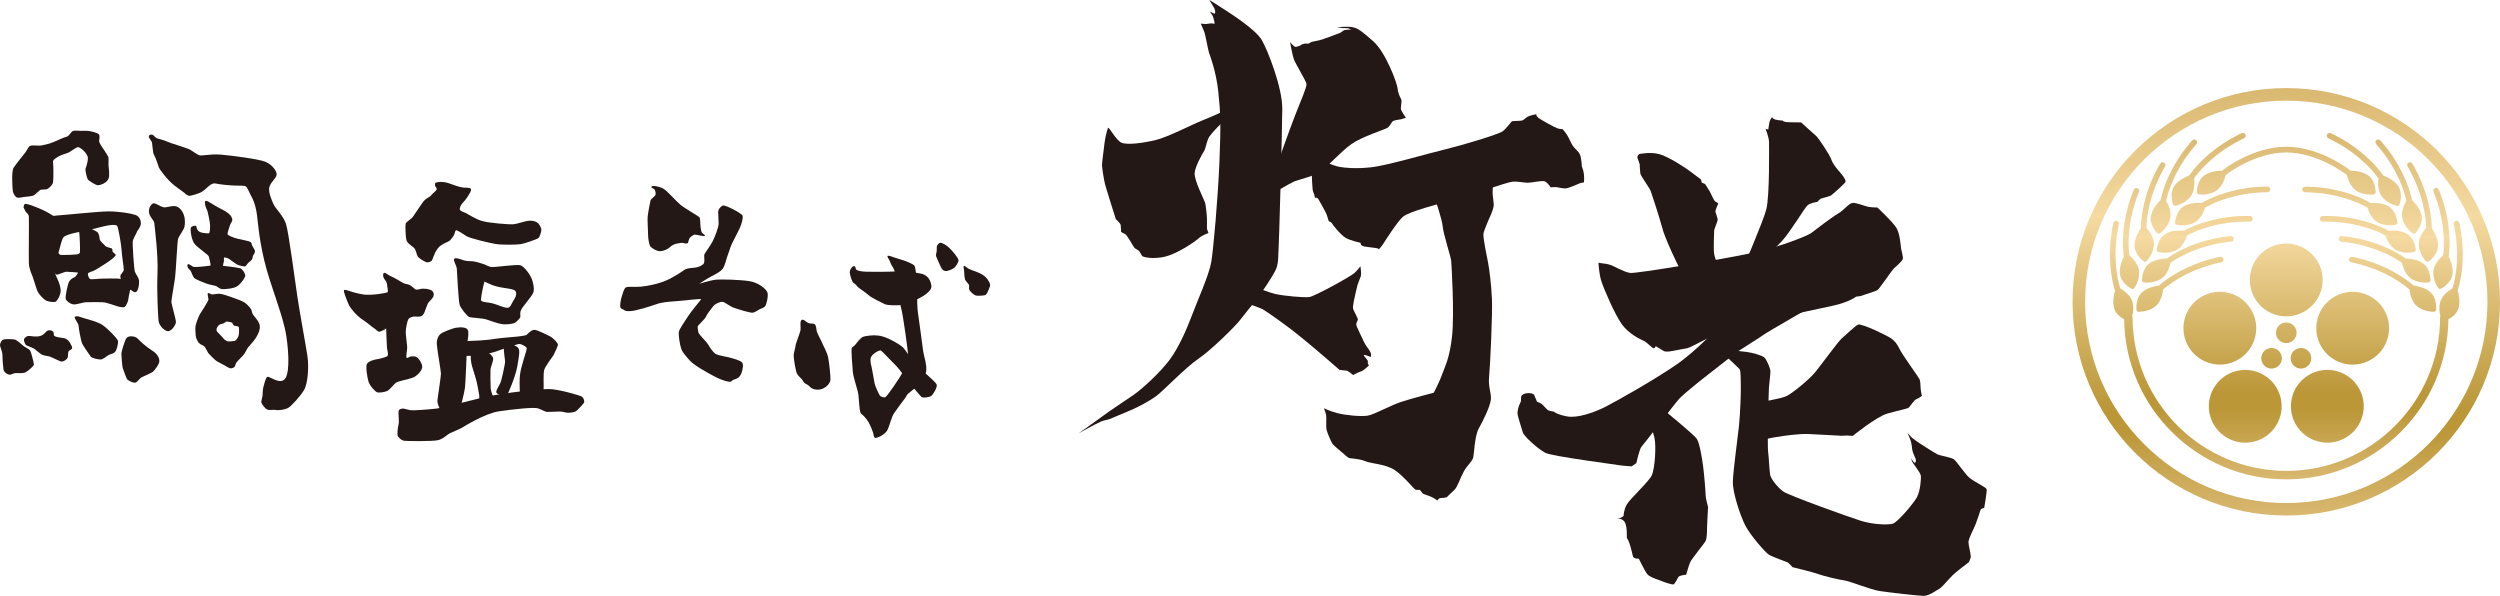 <?xml version="1.0" encoding="UTF-8"?>
<svg id="_レイヤー_2" data-name="レイヤー 2" xmlns="http://www.w3.org/2000/svg" xmlns:xlink="http://www.w3.org/1999/xlink" viewBox="0 0 687.94 163.96">
  <defs>
    <style>
      .cls-1 {
        fill: #231815;
      }

      .cls-1, .cls-2, .cls-3 {
        stroke-width: 0px;
      }

      .cls-2 {
        fill: url(#_名称未設定グラデーション_2-2);
      }

      .cls-3 {
        fill: url(#_名称未設定グラデーション_2);
      }
    </style>
    <linearGradient id="_名称未設定グラデーション_2" data-name="名称未設定グラデーション 2" x1="629.13" y1="36.57" x2="629.13" y2="131.92" gradientUnits="userSpaceOnUse">
      <stop offset="0" stop-color="#d9b870"/>
      <stop offset=".3" stop-color="#f5daa1"/>
      <stop offset=".75" stop-color="#bb9738"/>
      <stop offset=".8" stop-color="#bb9738"/>
      <stop offset="1" stop-color="#d9b870"/>
    </linearGradient>
    <linearGradient id="_名称未設定グラデーション_2-2" data-name="名称未設定グラデーション 2" x1="629.13" y1="24.24" x2="629.13" y2="141.87" xlink:href="#_名称未設定グラデーション_2"/>
  </defs>
  <g id="_店舗情報" data-name="店舗情報">
    <g>
      <g>
        <path class="cls-1" d="M304.89,35.14c.51,0,2.16,3.39,3.7,4.11,1.54.72,6.06.1,9.45-.72,3.39-.82,10.07-4.31,12.95-5.45,2.88-1.13,5.86-2.57,5.86-2.57v2.67s-3.9,3.7-4.41,5.04c-.51,1.34-.72,2.77-1.13,3.39-.41.62-2.36,4.01-2.57,5.96-.2,1.95,2.67,7.5,2.88,8.22.2.72.51,3.7.51,4.42v2.77l.41,1.13s-1.95.72-2.67,1.44c-.72.72-6.21,4.63-10.07,5.24-3.87.61-5.5-.32-5.5-.32,0,0-.56-1.02-.77-1.32-.2-.31-1.03-.62-1.34-.93-.31-.31-2.05-3.6-2.57-3.8-.51-.21-1.13-.62-1.13-.62,0,0,0-1.23-.1-1.85-.1-.62-1.34-1.64-1.34-1.64,0,0-2.67-8.43-2.98-9.66-.31-1.24-.82-4.42-.82-5.24s.51-4.42.72-6.27c.21-1.85.93-4.01.93-4.01Z"/>
        <path class="cls-1" d="M332.78,0s1.03,1.74,1.24,2.05c.21.31.33.75.38,1.13s-.18.63-.18.63l-1.34-.65s.42.62.71,1.01c.28.39.67,2.12.64,2.3s-.65-.09-1.08-.04c-.43.05-1.18.23-1.68.16-.5-.07-1.06-.09-1.06-.09,0,0,.83,1.83,1.04,2.44.21.62,1.03,4.94,1.23,5.55.21.62,1.95,4.94,2.57,10.79.62,5.85.72,9.25.31,19.22-.41,9.97-1.65,24.05-2.26,27.65-.62,3.6-3.8,10.58-5.34,14.7-1.54,4.11-3.7,8.94-6.16,12.23-2.47,3.29-7.4,7.91-9.97,9.66-2.57,1.75-6.48,4.32-8.53,5.86-2.05,1.54-6.47,4.62-6.47,4.62,0,0,4.83-2.67,6.06-3.19,1.23-.51,1.64-.41,2.47-.72.82-.31,4.11-1.75,5.86-2.47,1.75-.72,5.04-2.47,6.89-3.8,1.85-1.34,8.22-8.02,11.61-10.28,3.39-2.26,10.28-9.04,11.51-10.69,1.23-1.64,3.39-4.21,4.52-5.65,1.13-1.44,4.73-6.68,5.45-8.53.72-1.85.51-4.42.62-5.04.1-.62,1.03-33.29,1.03-39.05s-4.01-16.03-5.65-18.8c-1.64-2.77-7.81-6.78-9.87-8.12-2.05-1.34-4.52-2.88-4.52-2.88Z"/>
        <path class="cls-1" d="M355,11.58s.59,3.54,1.08,4.82c.49,1.28,3.34,5.91,3.44,6.69.1.79-1.48,4.53-2.95,8.17-1.47,3.64-6.39,17.61-6.39,17.61l.49,4.13s3.87-2.31,5.21-2.95c1.34-.64,5.46-1.48,7.28-2.66,1.82-1.17,5.8-5.71,8.76-7.77,2.95-2.06,9.05-3.94,9.84-4.43.79-.49,1.08-1.57,1.57-1.87.49-.3,1.54-.35,2.16-.49.63-.14,1.37-.44,1.37-.44,0,0-1.38-1.92-1.38-2.52s.2-1.77.2-2.06-.3-.89-.3-.89c0,0-.69-1.18-.79-2.56-.1-1.38-3.24-9.94-6.69-12.99-3.44-3.05-4.27-3.55-5.61-3.87-1.34-.31-4.38,0-4.38,0,0,0,1.3.24,1.89.24s1.22,0,1.42.12c.19.12.67.24.67.24,0,0-1.5.08-1.89.16-.39.08-.71.59-1.34.83-.63.24-4.65,1.77-5.52,1.97-.87.2-1.97.39-2.21.47-.24.08-.83.47-.83.47h-1.14c-.12,0-.91.28-.98.4-.08.12-1.11.51-1.5.51s-1.49-1.34-1.49-1.34Z"/>
        <path class="cls-1" d="M360.97,47.65s.1,4.67.39,5.16c.29.49.49,1.65.49,1.65,0,0,.58-.29.97.39.39.68,2.04,3.6,2.24,4.18.2.58.59,1.85.59,1.85,0,0,.68.19.87.59.19.39,2.43,3.21,3.79,3.99,1.36.78,4.09,1.36,4.09,1.36,0,0-.1.58.58.88.68.29,3.89.48,4.18.68l.29.2s.68-.68,1.17-1.46c.49-.78,3.89-6.13,5.45-7.49,1.56-1.36,9.63-3.5,14.3-4.76,4.67-1.27,14.26-4.75,15.85-4.87,1.59-.12,3.12.29,4.18.29s3.89-.68,4.67-.39c.78.29,1.65,1.66,1.65,1.66,0,0,1.07-.12,1.65-.05.58.07,1.66.37,2.43.34.77-.03,3.41-1.17,3.8-1.36.39-.19,1.27-.29,1.27-.29,0,0,.1-.97,0-2.14-.1-1.17-.58-2.24-.58-2.24,0,0-.1-2.24-.49-3.21-.39-.97-1.47-1.68-2.02-2.52-.55-.84-1.07-2.23-1.62-3.05-.55-.82-1.23-1.54-1.23-1.54,0,0-.45.11-1.36-.19-.91-.31-4.48-2.33-5.16-2.82-.68-.49-.68-1.07-.68-1.07,0,0-1.79.37-2.34.68-.55.31-1.11.96-1.56,1.07-.44.11-2.43.1-2.72.19-.29.1-1.46,1.85-2.53,2.72-1.07.87-11.58,3.99-16.05,5.06-4.47,1.07-15.76,4.38-20.04,4.87-4.28.49-7.39.19-8.95-.1-1.56-.29-5.45-1.94-5.45-1.94l-2.14,3.7Z"/>
        <path class="cls-1" d="M342.3,81.64l2.32-2.94s4.25,1.72,6.48,2.23c2.23.5,7.79,1.01,9.21.81,1.42-.2,11.23-5.56,12.34-6.57,1.11-1.01,1.72-1.92,1.72-1.92,0,0,.3,2.12.1,2.73-.2.6-.77,1.93-.91,2.43-.14.5-.36,1.51-.51,2.12-.15.62-.91,3.85-.71,4.45.2.61,1.29,2.5,1.31,2.91.02.44-.7.93-.3,1.94.4,1.01,1.42,3.04,1.42,3.04,0,0,.71,1.72,1.42,2.63.71.91,1.11,1.72,1.11,2.02s-.1.71-.1.71c0,0-1.92-.81-1.92-.51s1.11,1.31,1.11,1.62v.71l.3.51s-1.42,1.42-2.12,1.62c-.71.2-2.23,1.01-2.23,1.01,0,0-1.42-1.21-1.82-1.21s-1.92-.2-1.92-.2c0,0-5.16-4.55-10.22-8.7-5.06-4.15-10.22-7.59-10.92-7.99-.71-.4-4.66-1.72-4.66-1.72l-.5-1.72Z"/>
        <path class="cls-1" d="M394.82,54.46s2.08,6.12,2.18,7.87c.1,1.75,2.24,8.37,2.33,9.43.1,1.07.9,14.42.25,20.66-.65,6.24-2.1,8.72-2.69,10.47-.58,1.75-2.33,5.16-2.33,5.16,0,0-5.97,1.56-8.99,2.54-3.01.98-7.39,3.5-9.24,3.79-1.85.29-6.03-.1-8.27-.68-2.24-.58-3.76-1.37-3.76-1.37,0,0,.56,1.29.64,2.05.1.85-.1,3.11.1,3.89.19.78,1.27,3.41,1.65,3.89.39.49,2.33,2.14,2.72,2.43.39.29,1.46,1.36,1.85,1.46.39.1,2.92.19,4.47.87,1.56.68,5.64.78,8.07,2.43,2.43,1.65,5.25,5.15,5.64,5.35.39.19,1.26.1,1.26.1l.87,1.07s2.33.78,2.92,1.17c.58.39,1.07.68,1.07.68,0,0,.29-.68.97-.68s1.56-.2,1.56-.2c0,0,1.36-1.36,2.14-2.04.78-.68,1.75-3.6,2.62-5.15.88-1.56,2.24-2.63,2.53-3.7.29-1.07.39-6.03,1.56-8.08,1.17-2.04,3.11-6.03,3.31-7.88.2-1.85-.78-3.4-.48-6.32.29-2.92.97-17.32.78-21.4-.19-4.09-.68-7.98-1.07-10.02-.39-2.04-1.36-6.52-1.27-7.88.06-.89,1.96-5.11,2.23-5.72.27-.61.56-1.62.6-2.16.04-.54-.23-2.04-.29-3.01-.06-.97.1-2.63.1-2.63l-1.95-1.66-14.11,5.25Z"/>
      </g>
      <g>
        <path class="cls-1" d="M457.67,112.67s8.46,6.91,9.24,8.07c.78,1.17,1.46,5.35,1.75,7.59.29,2.24.68,6.91.68,7.88s.68,3.31.68,3.31c0,0-.29,5.06-.29,5.84s0,2.72-.39,3.5-3.89,4.96-4.28,5.93c-.39.97-1.07,3.36-1.07,3.36,0,0-1.85.14-2.14.63-.29.48-.97,1.94-1.36,2.04-.39.1-2.73-.68-3.11-.87-.39-.19-3.41-1.07-4.09-1.95-.68-.87-2.34-4.28-2.34-4.28,0,0-1.46.2-1.65-.78-.19-.97-.87-3.6-1.26-4.28l-.39-.68s.19-3.41-.68-4.48c-.87-1.07-1.94-.68-1.94-.68,0,0,.77-.29,1.07-.39.29-.1.68-.49.68-.49,0,0,0-1.56.87-3.11.87-1.56,6.13-6.33,6.91-8.08.78-1.75,1.27-7.98.68-10.41-.58-2.43-1.75-5.25-1.75-5.25l4.17-2.43Z"/>
        <path class="cls-1" d="M439.86,72.29s1.56.29,1.94.29,1.17.29,1.56.39c.39.1,3.6,1.94,5.25,2.14,1.65.2,25.1-3.7,33.27-5.45,8.17-1.75,15.65-4.84,16.57-5.57.93-.73,5.8-4.45,7.36-5.33,1.56-.87,2.92-2.82,3.99-2.92,1.07-.09,3.31.88,4.28,1.07.97.19,2.53.19,2.53.19,0,0,4.28,3.99,5.26,5.64.97,1.66,1.17,4.96,1.26,5.64.1.68.58,2.14.49,2.82-.1.68-2.04,2.24-2.53,2.73s-3.89,5.45-4.38,5.84c-.49.39-3.89,1.36-4.28,1.56-.39.2-1.65.29-1.65.29,0,0-1.95,1.56-6.52,2.53-4.57.97-20.82,4.38-26.85,6.03-6.03,1.66-11.77,5.35-13.13,5.65-1.36.29-3.5.58-4.28.78-.78.19-1.85.19-2.14,0-.29-.19-2.24-1.36-2.24-1.36,0,0-.19.58-.58.58s-1.85-1.65-2.72-2.04c-.87-.39-4.08-1.85-6.03-4.57-1.95-2.72-4.96-9.73-5.64-11.87-.68-2.14-.78-5.06-.78-5.06Z"/>
        <path class="cls-1" d="M451.01,42.4s3.1-.68,5.65.03c2.55.7,7.32,3.87,8.42,4.71,1.09.84,2.99,2.25,2.99,2.25l.22.87.89.36s1.02,1.53,1.32,2.1c.31.57,1.15,2.49,1.45,2.68.3.19.89.56.89.56,0,0-.82,1.88-.81,2.16,0,.29.64,1.93.65,2.32.01.39-.99,2.56-.98,3.05.01.49-.25,4.78,0,6.42.25,1.65,2.12,5.58,2.12,5.58l-9.66,2.33s-5.48-10.54-6.68-14.88c-1.2-4.35-2.91-9.35-3.23-10.32-.32-.96-2.75-4.1-2.87-4.88-.12-.78-.17-2.53-.17-2.53,0,0-.53-1.44-.64-1.83-.11-.39.46-.99.46-.99Z"/>
        <path class="cls-1" d="M487.63,32.23s.11.52,1.15.73c1.03.21,1.76.21,1.76.21,0,0,.11.31.93.41.83.1,4.15.1,4.15.1,0,0,3.53,3.22,4.15,3.74.62.52,3.73,5.19,4.15,6.43.42,1.25,1.45,2.49,2.28,3.42.83.94,1.76,2.18,1.66,2.7-.1.52-3.74,3.64-4.05,3.84-.31.21-2.38.73-2.7.83-.31.11-1.04.93-1.04.93,0,0-1.86.21-2.69.94-.83.73-4.67,7.26-7.06,9.86-2.39,2.6-9.03,8.82-9.03,8.82l-1.66-1.35s5.7-13.25,6.43-16.29c.94-3.84.73-17.23.73-18.47s-.94-3.63-.94-3.63l.73.21s.21-1.35.31-1.97c.1-.62.72-1.45.72-1.45Z"/>
        <path class="cls-1" d="M473.23,89.51s-6.03,6.81-12.16,10.99c-6.13,4.18-15.95,9.73-19.17,11.38-3.21,1.65-7.78,3.21-10.6,2.72-2.82-.49-3.8-1.36-3.8-1.36,0,0-.87-.1-1.36-.29-.49-.19-1.46-1.46-1.85-1.75-.39-.29-1.36-.68-1.36-.68,0,0-.49-1.26-.78-1.85-.29-.58-2.24-.68-3.11-.1-.87.58-.2,1.36-.68,2.24-.49.87-.78,2.14-.78,2.92s1.17,4.18,1.46,5.25c.29,1.07,4.28,4.67,6.23,5.64s19.36,3.21,20.43,3.41c1.07.19,3.31.29,3.31.29l1.27-.87s.87-3.99,1.46-4.57c.59-.58,9.44-12.26,10.51-13.33,1.07-1.07,3.9-3.41,5.35-4.57,1.46-1.17,9.92-7.78,10.9-8.46.97-.68,6.03-3.79,6.91-4.47.88-.68,14.03-8.2,14.03-8.2l-23.86,2.85-2.34,2.82Z"/>
        <path class="cls-1" d="M476.53,96.41s2.75.25,4.16.44c1.41.18,4.16.93,4.81,1.51.66.58,1.68,3.06,1.68,3.87s-.34,3.45-.41,4.38c-.07.92-.46,16.05-.24,17.58.22,1.53.36,5.4.58,6.49.22,1.09,2.04,3.5,3.65,4.6,1.61,1.1,17.8,6.93,21.3,8.03,3.5,1.09,7.46,1.16,8.78.8,1.31-.36,5.82-5.68,6.69-7.36.87-1.68,1.17-5.04,1.02-5.91-.14-.88-2.26-3.43-2.41-3.87-.15-.44-.29-.95-.29-.95,0,0,.44.87.87,1.24.44.36.58-.51.44-.95-.15-.44-.87-1.83-.95-2.55-.07-.73-.22-1.46-.29-1.97-.07-.51-1.02-2.66-1.02-2.66,0,0,.5.53.87.97.37.44,1.1.89,1.54,1.25.44.36,5.25,3.43,5.91,3.72.66.29,3.72.8,4.45,1.32.73.51,2.99,4.01,4.31,5.11,1.31,1.09,4.45,2.55,4.67,3.06.22.51-.66,5.25-.66,5.25,0,0-.87,0-1.02.58-.15.58-1.02,3.06-1.39,4.01-.36.95-1.9,3.8-1.9,4.74s.51,2.77.51,3.06.15,1.02.15,1.02c0,0-.29,1.02-.51,1.39-.22.36-3.5,2.48-5.25,4.45-1.75,1.97-2.55,2.78-2.99,2.99-.44.22-2.63,1.83-4.01,1.9-1.39.07-9.85-.95-12.33-1.31-2.48-.37-8.39-2.77-9.7-2.92-1.31-.15-5.91-1.24-7.22-1.75-1.31-.51-7.08-1.9-7.08-1.9,0,0-1.02-1.17-1.31-1.31-.29-.15-4.23-1.53-5.18-2.12-.95-.58-5.11-5.33-6.49-8.03-1.39-2.7-3.5-9.05-3.43-12.04.07-2.99,1.31-11.82,1.68-15.32.36-3.5.58-9.7.51-11.16-.07-1.46.07-4.01-.36-4.53-.44-.51-4.74-4.5-4.74-4.5l2.62-.66Z"/>
        <path class="cls-1" d="M511.34,89.32c-.57.1-3.58,2.99-4.52,3.79-.95.8-5.4,6.93-7.22,9.19-1.82,2.26-6.35,5.84-7.88,6.64-1.53.8-7.66,1.75-7.66,1.75l-.87,10.65s9.34-2.12,14.59-1.9c5.25.22,8.22.47,8.88.47s1.63-.07,1.63-.07l1.53.11s6.49-5.25,9.48-6.13c2.99-.88,5.62-1.32,5.98-1.68.37-.37,1.46-2.12,2.12-2.33.66-.22,1.46-.88,1.46-.88,0,0-.36-1.61-.36-2.26s-.07-1.82-.29-2.33c-.22-.51-4.74-6.71-5.47-8.25-.73-1.53-1.39-2.33-2.48-3.06-1.09-.73-7.66-3.94-8.9-3.72Z"/>
      </g>
      <g>
        <path class="cls-1" d="M8.31,40.13c-.48.2-.88,1.25-1.4,1.91-.52.66-2.5,3.09-3.17,4.12-.66,1.03-.29,5.74-.22,6.4.07.66.74,1.77,1.32,1.84.59.07,1.25-.15,1.91-.22.66-.07,1.84-.15,2.43-.37.59-.22,1.62-1.55,2.13-1.62.52-.08.88,0,1.4-.08.51-.07,1.62-1.03,1.84-1.76.22-.73.15-4.93.07-5.37-.07-.44-.08-.66.15-.96.22-.29,1.1-.88,1.91-1.25.81-.37,1.91-.59,2.5-.96.59-.37,1.77-1.25,2.28-1.32.51-.08,2.72,1.69,2.72,3.02s-.59,2.58-.67,3.02c-.07.44.44,2.58.67,2.87.22.29,1.91,1.4,2.58,1.55.66.15,2.64-.59,3.09-1.76.44-1.18,0-3.24,0-3.83s.07-1.4,0-1.99c-.07-.59-2.21-3.46-2.28-3.75-.07-.29-.29-.44-.29-.81s.29-1.4-.08-1.84c-.37-.44-2.21-.89-3.01-.96-.81-.07-1.4,0-1.91,0s-1.54-.15-2.13,0c-.59.15-1.1,1.47-1.84,1.62-.73.15-2.21.88-3.6,1.47-1.4.59-3.09.88-3.46.95-.37.08-2.43-.15-2.94.08Z"/>
        <path class="cls-1" d="M37.08,74.71c-.14-.34-.74-7.8-.51-8.53.22-.74,1.03-2.06,1.1-2.35.07-.29.37-.59.51-.81.15-.22.59-.95.59-1.54s-.22-1.91-1.54-2.35c-1.32-.44-4.56-.96-7.36-.96s-13.1,1.1-13.83,1.1-1.25.29-1.62,0c-.37-.29-1.84-1.18-3.61-1.91-1.76-.74-3.38-1.33-3.9-1.25-.33.05-.44.96-.44.96,0,0,.44.88.59,1.18.15.29.81.52.88,1.4.07.88-.07,11.11,0,12.8.07,1.69.96,3.38,1.1,3.83.15.44,1.03,3.38,1.32,3.97.29.59,1.55,2.13,2.43,2.5.88.37,2.13.44,2.5.29.37-.15,1.4-1.76,1.4-3.02s-.66-2.8-.88-3.24-.81-1.69-.81-2.28,1.84-8.54,2.43-9.19c.59-.66,3.09-1.25,4.34-1.47,1.25-.22,5.44-1.18,6.77-1.55,1.33-.37,3.31-.59,3.68-.15.37.44,1.18,5.44,1.25,6.84.07,1.4.59,4.56.59,5.22,0,.67-1.03,1.25-.95,1.91.07.66.51,2.43.96,2.72.44.29,1.69.81,2.13,1.1.44.29.96.74,1.4.29.44-.44.74-1.84.66-2.87-.07-1.03-.74-1.55-1.18-2.65Z"/>
        <path class="cls-1" d="M22.14,62.13l-.73,1.18s.22.07.37.51c.15.44.3,5.22.22,5.59-.07.37-.44.51-.74.59-.29.07-3.9.22-4.49.15-.59-.07-.88-.81-.88-.81l-1.25,5.29s.59.96,1.03.96,1.99-.81,2.65-.81,3.17.22,3.17.22c0,0-.59,1.18-1.03,1.33-.44.15-.95.44-1.4,1.1-.44.66-1.18,4.27-.96,4.85.22.59,1.11,1.32,2.06,1.47.95.15,2.5-.59,3.75-.59s4.34-.07,5,.08c.66.14,2.5.74,3.09.95.59.22,1.91.52,2.28.29.37-.22,1.03-1.55,1.03-2.14s.81-3.24.52-3.82c-.3-.59-1.69-1.55-2.65-1.76-.96-.22-4.19-.08-5.3-.08s-2.94.37-3.24,0c-.29-.36-.51-1.1-.44-1.4.07-.29,1.18-.59,1.69-.81.51-.22,4.56-2.79,5-3.24.44-.44,1.03-.88.96-1.1-.08-.22-.81-.66-.88-.96-.07-.29,0-.67-.22-.81-.22-.15-1.54-.29-1.84-.74-.3-.44-1.4-1.18-1.47-1.77-.07-.59-.15-1.54-.66-1.98-.51-.44-3.17-1.55-3.17-1.55l-1.47-.22Z"/>
        <path class="cls-1" d="M1.1,93.4c-.59.05-1.1.95-1.1,1.54s.66,1.76.66,2.65.15,3.16.29,4.04c.15.89,1.18,1.47,1.76,1.47s.96-.44,1.62-.44,1.99.15,2.72-.22c.74-.37,2.28-1.76,2.28-2.13s-.74-3.39-1.03-3.83c-.29-.44-1.18-.81-1.62-1.11-.44-.29-1.69-1.54-2.36-1.84-.66-.29-2.43-.22-3.24-.15Z"/>
        <path class="cls-1" d="M7.87,92.44c-.45,0-1.1.44-1.25.88-.15.44.29,1.4.51,1.62.22.22,1.99.73,2.5,1.18.51.44,1.4,1.18,1.91,1.47.51.29,1.84.37,2.35.59.51.22,1.99.95,2.72,1.25.73.3,1.98-.59,2.06-1.18.07-.59,0-1.55.37-1.76.36-.22.81-.37.81-.81s-.29-.66-.51-1.18c-.22-.51-.88-1.32-1.84-1.47-.96-.15-1.91-.22-2.43-.52-.51-.29-.07-.95-.51-1.32-.44-.37-1.25-.44-1.69-.07-.44.36-.66.96-1.77,1.32-1.1.37-2.5,0-3.24,0Z"/>
        <path class="cls-1" d="M20.6,87.22c-.33.29,1.03,1.76,1.03,2.43s.66,4.19.96,4.85c.29.67,2.06,3.16,2.36,3.61.29.44,1.99.81,2.72.81s1.69-.96,2.28-1.25c.59-.29,1.18-.29,1.69-.81.52-.52.96-2.43.81-3.09-.15-.66-3.53-4.12-4.86-4.71-1.32-.59-2.72-1.03-4.12-1.4-1.4-.37-2.28-.96-2.87-.44Z"/>
        <path class="cls-1" d="M34.8,93.03c-.42.51-1.4,3.75-1.4,4.26s.22,3.53.37,3.97c.15.44,1.03,3.02,1.33,3.24.29.22,1.4.88,2.06.81.66-.07,1.25-1.25,1.91-1.54.66-.3,2.65-1.18,3.02-1.47.37-.29,1.76-2.06,1.76-2.94s-.51-1.99-2.06-2.94c-1.54-.96-3.31-2.57-3.9-3.24-.59-.67-2.43-.95-3.09-.15Z"/>
        <path class="cls-1" d="M45.47,57.05c-.66.09-1.69-.51-2.13-.74-.44-.22-.96-.51-1.32-.29-.37.22-1.11.96-1.03,2.28.07,1.33,1.4,2.28,1.47,3.09.07.81,1.1,8.75.88,13.76-.22,5,.15,11.99.29,13.17.15,1.18,1.4,2.58,2.43,2.8,1.03.22,2.35-1.69,2.35-2.5s-1.25-4.93-1.25-5.59.81-5,1.03-6.77c.22-1.76.59-9.78.81-10.52.22-.74,1.62-2.57,1.77-3.38.15-.81.22-2.13-.22-3.31-.44-1.18-1.25-2.06-2.14-2.28-.88-.22-1.84.15-2.94.29Z"/>
        <path class="cls-1" d="M41.8,37.05c-.49-.12-.86.22-.86.56s.86,1.29.9,1.71c.04.43.26,2.37.34,2.75.09.39.51,1.2.6,1.37.08.17.77,1.97.9,2.53.13.56,2.49,3.65,4.25,5.02,1.76,1.37,2.84,2.01,3.01,2.27.17.26,1.03.64,1.2.64s2.4-.51,3.39-1.11c.99-.6,1.72-1.5,2.32-1.89.6-.39.99-.56,1.85-.34.86.21,3.61.47,5.07.51,1.46.05,2.45-.04,2.87.22.43.26,1.12,2.02,1.5,2.7.39.69.99,1.8,1.42,4.16.43,2.36.5,6.45,2.13,13.4,1.63,6.95,5.24,15.19,6.09,20.85.86,5.66.86,11.15-.69,12.18-1.54,1.03-4.03-1.2-4.55-.86-.51.34-.86,2.14-1.03,2.66-.17.51-.26,1.97-.26,2.4s-.43,1.63-.34,1.97c.09.34.95,1.72,1.72,1.97.77.26,1.46-.08,2.23.09.77.17,2.49-.09,3.35-.51.86-.43,3.43-3.26,4.46-4.98,1.03-1.72,1.37-6.35.94-9.26-.43-2.92-2.06-11.67-2.75-16.22-.69-4.55-2.4-17.93-3.17-20.25-.77-2.32-2.92-4.2-3.43-5.4-.51-1.2-1.54-3.44-1.11-4.81.43-1.37,1.89-2.31,1.97-3.34.08-1.03-1.29-2.75-3.09-3.52-1.8-.77-9.35-1.72-12.27-1.97-2.92-.26-5.15.43-5.92.17-.77-.26-1.8-1.12-2.57-1.55-.77-.43-5.23-1.72-6.35-2.23-1.11-.52-2.32-.69-2.83-.94-.51-.26-.71-.82-1.3-.97Z"/>
        <path class="cls-1" d="M56.5,55.37c-.3.24.04,1.67.41,2.3.36.63.9,3.83.9,4.37s0,2.12-.36,2.16c-.36.05-2.26-.04-2.84-.63-.59-.59-.49-1.13-.63-1.36-.13-.22-1.35-.04-1.49.54-.14.59.18,3.43,1.17,4.51.99,1.08,3.65,2.84,3.79,3.29.14.45.63,2.44.45,2.52-.18.09-4.29.55-4.69.36-.41-.18-1.17-.86-1.49-.72-.32.14-.09.68-.05.9.05.22.86.9.9,1.13.04.23.63,1.49.86,1.76.23.27,2.21,1.13,3.34,1.53,1.13.41,2.48.54,2.75.72.27.18,1.08.77,1.53.81.45.05,3.25-.05,4.33-.86,1.08-.81,2.17-2.44,2.12-2.93-.05-.49-.72-1.71-1.4-1.94-.68-.22-4.51-.68-4.69-.68s.23-1.13.23-1.39-.13-.86.14-.91c.27-.05,1.22.32,1.4.5.18.18,1.85,1.35,2.25,1.53.41.18,1.81.54,2.08.41.27-.14.54-.72.81-.95.27-.22,1.04-.81,1.13-1.17.09-.36.09-.72.27-.95.18-.22.4-.68.45-1.04.05-.36-.81-1.53-.86-1.8-.05-.27-.05-.63-.5-.85-.45-.23-2.07-.5-3.38-.82-1.31-.31-2.71-.94-2.8-1.22-.09-.27.54-2.3.72-2.71.18-.41.72-.94.54-1.58-.18-.63-.55-1.45-3.07-2.71-2.53-1.26-3.88-2.53-4.33-2.17Z"/>
        <path class="cls-1" d="M57.22,80.68c-.22.13.09.99.09,1.44s2.26,5.05,2.84,5.55c.59.49,1.81.81,2.16.81s1.53.18,1.63.41c.09.22.23.54.41.67.18.14,1.22.18,1.35.41.13.23.13,2.03-.09,2.53-.22.5-.63,1.27-1.08,1.31-.45.04-1.62.32-2.21,0-.59-.32-.9-.77-1.17-1.08-.27-.32-.68-.68-.95-.99-.27-.32-.63-.5-.63-.99s.4-1.17.9-1.44c.5-.27.68-.09,1.26-.45.59-.36.63-.54,1.09-.54s2.34-2.3,2.34-2.3l-7.53-4.74s-.09.9-.45,1.62c-.36.72-1.67,2.8-2.07,3.39-.41.59-1.22,2.84-1.31,3.43-.09.59,0,1.85.05,2.57.04.72.5,1.62.86,2.07.36.45,1.26.68,1.53.95.27.27.86,1.53,1.08,1.85.23.31,1.85,1.94,2.35,2.25.5.32,1.53.77,2.03,1.08.5.32,1.35.81,1.67.86.32.05.91-.13,1.13-.36.23-.22.23-.63.5-1.13.27-.5,1.94-1.98,2.26-2.53.31-.54.72-1.26.9-1.58.18-.31,1.44-1.58,2.08-2.52.63-.95,1.31-2.17,1.26-3.47-.04-1.31-1.67-2.75-1.94-3.29-.27-.54-.22-.86-.4-1.26-.18-.4-1.13-1.49-1.89-1.98-.77-.5-1.81-.81-3.02-1.26-1.22-.45-3.02-1.09-3.83-1.13-.81-.04-1.71.23-2.12.18-.41-.05-.72-.5-1.04-.32Z"/>
      </g>
      <g>
        <path class="cls-1" d="M105.74,75.08c-.41.06-.4,1.02-.11,1.49.29.46.86,1.09.86,1.6s.4,2,.17,2.23c-.23.23-4.47.97-6.7.63-2.23-.35-3.66-.92-4.23-1.09-.57-.17-.86-.29-1.08-.06-.23.23.97,3.2,1.37,4.06.4.86,2.06,2.92,3.72,4,1.66,1.09,2.69,2.12,3.15,2.34.46.23.86.86,1.31.98.46.12,1.03-.35,1.37-.46.34-.11.69-.45.69-.45,0,0,.17,4.91.23,5.43.06.52.51,1.89.06,2.23-.46.34-2.35.8-2.92.86-.57.05-2.17.52-2.63,1.2-.46.69.06,3.78.4,4.92.34,1.14,1.83,2.8,2.4,2.97.57.17,2.29-.05,2.98-.51.68-.46,1.66-1.83,2.34-2.23.69-.4,3.38-.86,4.52-1.32,1.14-.46,2.29-1.72,2.52-2.69.23-.97-.97-2.69-1.54-2.97-.57-.29-1.55-.17-1.77-.11-.23.05-.97.68-1.03.17-.06-.52.23-2.06.23-2.69s-.4-3.26-.4-4.29.46-3.03.69-3.43c.23-.4.69-.57,1.26-.74.57-.17,2,.23,2.57-.29.57-.51.74-1.2.97-1.83.23-.63.52-1.49.86-1.89.34-.4,1.2-1.14,1.32-1.77.11-.63-.06-1.32-.86-1.6-.8-.29-1.49-.34-2.06-.34s-1.66.4-2,.23c-.34-.17-.98-.86-1.6-1.2-.63-.34-1.15-.23-1.83-.57-.69-.35-2.11-1.32-3.2-1.77-1.09-.46-1.6-1.09-2-1.03Z"/>
        <path class="cls-1" d="M129.59,52.03c-.21-.55-1.37-.23-2.75-.52-1.37-.29-3.09-1.08-4.18-1.32-1.09-.23-2.34-.11-2.69.06-.34.17-.29.46-.23.86.06.4.74.74.29,1.26-.46.51-1.15,1.03-1.49,1.49-.34.46-1.37.57-2.34,2-.98,1.43-2.17,3.15-2.57,3.78-.4.63-1.89,1.43-2,1.89-.12.46-.06,3.49.23,4.57.29,1.09,1.94,1.72,2.34,2.46.4.74.4,1.49.8,2.06.4.57,1.95,1.43,2.35,1.54.4.12,1.14-.11,1.43-.4.29-.28.63-2,1.66-3.37,1.03-1.37,2.92-1.71,3.49-2.34.57-.63,1.15-1.49,1.2-1.89.06-.4.23-.86.51-.8.29.06,1.89,1.03,2.69,1.6.8.57,6.35,1.89,8.01,2.17,1.66.29,5.78.23,6.92.06,1.14-.17,4.29-1.32,4.8-1.6.51-.29.92-1.95.92-2.4s-.63-1.54-.92-1.77c-.28-.23-.92-.74-2.29-.69-1.37.05-3.2.86-4.46.97-1.26.12-6.86-.34-8.75-.91-1.89-.57-3.94-2-4.52-2.23-.57-.23-1.32-.46-1.49-.86-.17-.4.29-1.37.74-1.83.46-.46,1.15-1.31,1.55-2,.4-.69.92-1.37.74-1.83Z"/>
        <path class="cls-1" d="M125.01,71.19c-.43.37.63,1.89.69,2.75.06.86.46,9.1.8,10.01.34.91,2.06,3.14,2.69,3.32.63.17,3.55.29,4.63.63,1.09.34,2.86,1.03,4.12,1.26,1.26.23,3.14,0,3.72-.34.57-.35,1.32-1.09,1.49-1.49.17-.4-.17-.91.17-1.89.34-.97,3.03-3.83,3.43-4.92.4-1.09-.12-3.03-.46-3.89-.34-.86-2-3.43-3.2-3.66-1.2-.23-6.81.57-7.72.52-.91-.06-1.94-.75-2.4-.86-.45-.11-1.6.69-1.6.69l.86,3.55s2.29,1.43,4.63,2c2.35.57,4.58.51,5.03,1.31.46.8-.17,1.95-.63,2.58-.46.63-.74,2-1.72,1.94-.97-.05-3.09-1.03-4.12-1.26-1.03-.23-2.75-.29-2.98-.69-.23-.4.23-2.28.34-3.03.11-.74.92-3.72.92-3.72,0,0-.23-3.2-.75-3.37-.49-.16-2.29-.74-2.97-.74s-1.71-.05-2.46-.29c-.74-.23-2.06-.8-2.52-.4Z"/>
        <path class="cls-1" d="M128.73,90.81c.32.76.06,2.23-.11,3.26-.17,1.03-.46,11.16-.69,12.75-.23,1.6-1.26,5.43-1.26,5.43l-4.98,1.37s-1.49-2.23-1.32-3.49c.17-1.26.97-6.64.97-7.32s-1.09-6.87-1.14-8.12c-.06-1.26.4-2.29,1.03-2.8.63-.51,3.2-1.54,4.35-1.72,1.15-.17,2.8-.17,3.15.63Z"/>
        <path class="cls-1" d="M125.47,97.85l.74-3.95s5.72-.12,7.49-.34c1.77-.23,4.75-.63,7.09-.8,2.35-.17,3.89-.46,4.06-.57.17-.12,1.31-1.43,2.17-1.43s3.43,1.37,4.29,1.77c.86.4,2.34,1.94,2.23,2.4-.11.46-.97,2.34-1.26,2.86-.29.52-2.35,3.03-2.57,4.17-.23,1.15-.06,4.23-.12,4.98-.06.74-.11,1.89-.11,1.89l-6.35.68s-.29-3.89-.06-6.23c.23-2.35,1.89-6.86,1.89-7.38s-1.54-1.26-2.06-1.26-4.69,1.49-6.92,2.23c-2.23.74-6.18,1.08-7.61,1.08s-2.92-.12-2.92-.12Z"/>
        <path class="cls-1" d="M129.7,96.99c-.35.79-.11,2.8.23,3.89.34,1.08,1.32,4.17,1.49,5.38.17,1.2.46,2.34.46,2.63v1.26h4.18s-.97-2.4-1.03-3.15c-.06-.74-.11-4.35-.06-5.26.06-.91.8-2.29.74-3.09-.06-.8-1.49-1.83-2.06-2-.57-.17-3.72-.17-3.95.34Z"/>
        <path class="cls-1" d="M138.74,95.45c-.34.76.34,3.55.23,4.35-.11.8-.92,4.86-1.32,5.66-.4.8-1.2,2-1.09,2.52.11.51,2.57,1.49,2.92.91.34-.57,2.4-5.32,2.86-8.06.46-2.75.8-4.35.29-5.03-.51-.69-1.83-1.15-2.34-1.15s-1.26.17-1.54.8Z"/>
        <path class="cls-1" d="M109.74,112.95c-.25.51.17,2.86-.06,3.78-.23.91-.4,2.63-.28,3.09.11.46.97,1.26,1.6,1.43.63.17,7.95.23,9.5-.12,1.54-.34,2.4-1.49,3.38-1.94.97-.46,2.63-1.15,3.14-1.43.51-.29,6.35-4,10.3-4.58,3.95-.57,9.61-1.2,10.75-.8,1.15.4,1.95.97,2.52.97s2.74-.11,3.54-.11,1.43.34,2.17.34,1.89-.12,2.4-.57c.51-.46,2-2,2.06-2.34.06-.35-.12-1.2-.69-1.55-.57-.34-6.46-2.06-9.04-2.06s-9.04.68-14.53,1.6c-5.49.91-13.44,3.43-16.47,3.78-3.03.34-6.29.51-6.86.46-.57-.05-1.6-.4-2.06-.46-.46-.06-1.14.05-1.37.51Z"/>
      </g>
      <g>
        <path class="cls-1" d="M179.27,51.37c-.19.44.73.4.93.93.2.53.4,1.12,0,1.59-.4.46-1.06.86-1.19,1.26-.13.4-.73,3.71-.8,4.57s.13,4.1.13,4.97.26,2.45.53,2.98c.27.53,1.79,1.45,2.72,1.45s2.05-.53,2.45-.86c.4-.33.92-.86,1.79-1.12.86-.26,1.99-.33,1.99-.33,0,0,.59.2.93.2s.6-.06.6-.26.2-.66.33-1.06c.13-.4,1.12-1.13,1.52-1.13s2.72.6,2.78.33c.07-.27-.66-.6-.86-.93-.2-.33-.2-.73-.33-1.39-.13-.66,0-2.38-.33-2.78-.33-.4-4.04-2.45-5.23-3.45-1.19-.99-3.64-3.84-4.7-4.43-1.06-.6-3.05-1-3.24-.53Z"/>
        <path class="cls-1" d="M198.94,56.54c-.4.11-1.32.93-1.32,1.79s.13,2.12.13,3.18-1,3.64-1.72,5.03c-.73,1.39-2.19,3.18-2.25,3.64-.07.46.27,2.05-.26,2.52-.53.46-1.46.86-2.19.93-.73.07-2.19.2-2.72.46-.53.27-1.5,1.17-4.28,2.62-2.78,1.46-6.56,2.06-8.15,2.19-1.59.13-3.44-.13-3.97.2-.53.33-.86,1.72-1.13,2.52-.26.8-.59,2.65-.33,3.05.26.4.66.4.93.6.26.2.53.46,1.99.33,1.46-.13,4.97-1.19,6.82-1.85,1.85-.66,3.55-.7,6.07-.91,2.52-.2,6.49-.73,6.36-.46-.13.27-2.71,3.25-3.58,4.64-.86,1.39-2.32,3.38-2.52,4.24-.2.86.26,3.71.66,4.77.4,1.06,1.39,2.12,2.39,3.24.99,1.13,4.3,3.05,6.69,4.3,2.38,1.26,4.11,1.59,4.5,1.46.4-.13.47-.47.8-.53.33-.07.99-.33,1.26-.53.26-.2.8-.79.99-1.52.2-.73.6-2.12.07-2.71-.53-.6-2.38-1.06-3.31-1.32-.93-.27-2.91-.53-3.77-.93-.86-.39-1.92-2.12-2.25-2.72-.33-.6-2.52-2.71-2.65-3.24-.13-.53-.26-1.39-.2-1.72.07-.33,1.99-1.99,2.25-2.65s1.32-1.99,1.92-2.78c.6-.79,1.99-1.39,2.65-1.32.66.06,1.99,1.26,3.18,1.65,1.19.4,4.44,1.46,5.17,1.33.73-.13,1.86-1,2.12-1.06.26-.06,1.06-.39,1.33-.79.26-.4.92-2.85.53-3.78-.39-.93-2.39-2.65-4.97-3.05-2.58-.4-7.68-.53-9.14-.4-1.46.13-4.64,1.13-4.64,1.13,0,0,2.32-1.52,3.25-1.99.93-.46,2.65-1.32,3.25-2.18.6-.86.99-2.72,1.19-3.25.2-.53.86-2.38.99-2.85.13-.46,1.72-3.45,2.39-4.84.66-1.39,1.06-3.05.86-3.64-.2-.6-4.63-2.98-5.37-2.78Z"/>
      </g>
      <g>
        <path class="cls-1" d="M220.57,88.06c-.53.32-.17,2.12-.29,2.8-.11.69-1.32,3.66-1.37,4.29-.05.63-.46,1.83-.51,2.52-.06.69.51,4.41.91,5.15.4.74,1.26,1.37,1.43,1.66.17.29.51.86.8,1.03.29.17,1.03.52,1.26.86.23.34,1.26,1.08,2.86.8,1.6-.28,2.8-1.71,2.86-2.63.06-.91-.34-4.75-.63-6.18-.29-1.43-1.26-3.03-1.66-4.01-.4-.97-1.38-2.63-1.49-3.26-.11-.63-.17-1.6-.57-1.89-.4-.29-1.15,0-1.89-.4-.75-.4-1.15-1.08-1.72-.74Z"/>
        <path class="cls-1" d="M235.09,73.24c-.49-.16-1.32,1.03-1.26,1.77.06.74.63,2.52.97,2.8.34.29.74.4.97.85.23.46,2.35,1.72,3.2,2.52.86.8,3.78,2.17,4.52,2.52.74.34,3.61.46,5.15.11,1.54-.34,4.52-1.77,5.49-2.4.97-.63,2.28-1.66,2.17-2.69-.12-1.03-.57-2.92-2.86-3.43-2.29-.51-5.03-.69-7.61-.57-2.57.12-5.32.06-7.04.06s-2.92-.29-3.2-.63c-.29-.35,0-.74-.51-.92Z"/>
        <path class="cls-1" d="M244.3,70.38c-.35.12.34.97.51,1.37.17.4.46,1.2.69,1.49.23.29.63,1.03.74,1.66.11.63,1.2,8.01,1.77,10.07.57,2.06,1.89,12.07,1.89,12.75s-.69,3.2-1.37,4.52c-.69,1.32-4.46,7.03-4.98,7.09-.51.06-1.2-.11-1.49-.57-.29-.46-1.26-2.57-1.37-3.15-.11-.57-.69-3.83-.8-4.4-.11-.57-.57-1.89-.23-2.86.34-.97,2.34-2.11,2.75-1.89.4.23,2.74,2.81,3.89,3.89,1.15,1.09,3.89,4.98,4.35,5.49.46.51,2.57,3.14,2.97,3.43.4.29,2.29.06,2.75-.4.46-.45,1.66-2.34,1.37-3.09-.29-.74-4.58-4.35-5.44-5.09-.86-.74-3.03-4.35-3.89-5.15-.86-.8-4.06-2.69-6.06-3.09-2-.4-4.17,0-4.86.23-.69.23-1.89,1.89-2.23,2.29-.34.4-.8.46-.92.97-.11.52.17,4.69.34,6.41.17,1.72,1.43,5.09,1.55,6.41.11,1.32.28,3.49.34,3.83.06.34.17,1.15.46,1.32.29.17,1.49,1.26,2.17,2.63.68,1.37.97,2.29,1.09,2.63.11.34.06,1.2.57,1.32.52.12,2.63-.91,3.26-2,.63-1.09,1.14-3.66,1.89-4.75.75-1.09,2.52-3.54,2.92-4,.4-.46.57-1.09.92-1.37s3.6-2.86,4.06-3.54c.46-.69,1.14-2.4.97-4-.17-1.6-.68-3.09-.86-4.29-.17-1.2-1.08-8.3-1.43-10.53-.34-2.23-.17-9.26-.4-10.12-.23-.85-.23-2.45-.63-2.86-.4-.4-2.4-1.31-4-1.71-1.6-.4-2.75-1.08-3.26-.92Z"/>
        <path class="cls-1" d="M258.71,66.82c-.38.05-.93.7-.93,1.11s0,1.28-.09,1.55c-.09.26-.17.76-.09,1.05.09.29,1.08,2.51,1.34,3.03.26.53.61.91,1.2,1.02.58.12,2.16-.58,2.51-.94.35-.35,1.17-1.49,1.11-2.07-.06-.58-1.61-2.48-2.57-3.39-.96-.91-2.05-1.43-2.48-1.37Z"/>
        <path class="cls-1" d="M265.19,73.22c-.15.15.15,1.22.15,1.78s.06,1.29.2,1.84c.15.55,1.11,1.32,1.14,1.7.03.38-.15.93.12,1.34.26.41,1.25,1.37,1.84,1.46.58.09,2.19.03,2.57-.2.38-.23.76-1.2.93-1.63.17-.44.44-.97.26-1.43-.18-.47-.7-1.69-2.07-2.51-1.37-.82-3.13-1.22-3.85-1.66-.73-.44-1.02-.93-1.28-.67Z"/>
      </g>
      <g>
        <path class="cls-3" d="M670.05,51.78c.39-.17.85,0,1.03.4.08.17,1.9,4.35,2.62,9.62.72,5.22.16,8.56.14,8.69,0,.02-.01.03-.02.05.45.91,1.34,3.03,1.06,4.92-.37,2.54-3.08,3.93-3.2,3.99-.08.04-.17.06-.26.06-.06,0-.13-.01-.19-.03-.12-.04-.23-.12-.3-.23-.34-.48-1.39-2.19-1.33-4.44.06-2.08,1.87-3.86,2.71-4.57h0s.53-3.27-.15-8.23c-.7-5.05-2.49-9.17-2.51-9.21-.17-.39,0-.85.4-1.03ZM664.63,69.14c-.1.12-.25.19-.41.2-.44.12-1.06.19-1.66.19-1.01,0-1.98-.19-2.87-.56-1.92-.8-2.93-3.14-3.29-4.18,0,0,0,0,0,0-.03-.02-2.85-1.67-7.72-2.82-4.97-1.18-9.45-.98-9.49-.98-.43.05-.79-.31-.81-.74-.02-.43.31-.79.74-.81.19-.01,4.75-.2,9.92,1.02,5.13,1.21,8.04,2.93,8.16,3,.01,0,.02.02.03.03,1-.1,3.26-.17,4.98.79,2.24,1.26,2.55,4.3,2.57,4.43.02.16-.03.32-.14.44ZM666.77,72.46c2.08,1.51,2.04,4.56,2.04,4.69,0,.31-.25.56-.55.57-.04,0-.35.05-.82.05-.92,0-2.32-.16-3.7-.94-1.81-1.02-2.54-3.46-2.79-4.53h0s-2.63-2-7.34-3.71c-4.79-1.74-9.27-2.08-9.32-2.09-.43-.03-.75-.4-.72-.83.03-.43.41-.75.83-.72.19.01,4.73.36,9.74,2.18,4.95,1.8,7.64,3.85,7.75,3.94.01.01.02.03.03.04,1.05.03,3.32.24,4.85,1.36ZM659.58,61.68c-.11.12-.26.19-.43.19-.37.09-.91.15-1.45.15-1.09,0-2.11-.21-3.05-.63-1.9-.84-2.85-3.21-3.19-4.25h0s-2.81-1.75-7.65-3.01c-4.94-1.3-9.43-1.22-9.47-1.22h-.02c-.42,0-.77-.34-.78-.76,0-.43.33-.79.76-.79.2,0,4.75-.09,9.89,1.27,5.1,1.33,7.97,3.12,8.09,3.2.02.01.03.03.04.04,1.03-.05,3.34-.05,4.94.9,2.21,1.32,2.45,4.35,2.46,4.48.01.16-.04.32-.15.44ZM639.14,77.03c0,5.53-4.48,10.02-10.02,10.02s-10.02-4.48-10.02-10.02,4.48-10.02,10.02-10.02,10.02,4.48,10.02,10.02ZM623.93,52.9h-.02s-4.53-.08-9.47,1.22c-4.84,1.27-7.62,2.99-7.65,3.01h0c-.34,1.05-1.29,3.41-3.19,4.25-.94.42-1.97.63-3.05.63-.54,0-1.08-.05-1.45-.15-.16,0-.32-.07-.43-.19s-.17-.28-.15-.44c0-.13.25-3.16,2.46-4.48,1.6-.96,3.92-.96,4.94-.9.02-.01.02-.03.04-.04.12-.08,2.99-1.87,8.09-3.2,5.14-1.36,9.69-1.28,9.89-1.27.43,0,.77.36.76.79,0,.42-.36.76-.78.76ZM601.03,63.49s.02-.02.03-.03c.12-.07,3.03-1.79,8.16-3,5.18-1.23,9.73-1.04,9.92-1.02.43.02.76.38.74.81-.02.43-.39.79-.81.74-.04,0-4.52-.19-9.49.98-4.87,1.15-7.69,2.81-7.72,2.82,0,0,0,0,0,0-.37,1.04-1.37,3.38-3.29,4.18-.89.37-1.85.56-2.87.56-.61,0-1.23-.07-1.66-.19-.16,0-.31-.08-.41-.2-.1-.12-.15-.28-.14-.44.01-.13.33-3.16,2.57-4.43,1.71-.96,3.98-.88,4.98-.79ZM596.33,71.11s.02-.03.03-.04c.11-.09,2.8-2.14,7.75-3.94,5-1.82,9.54-2.16,9.74-2.18.42-.03.8.29.83.72.03.43-.29.8-.72.83-.04,0-4.53.34-9.32,2.09-4.71,1.71-7.31,3.69-7.34,3.71,0,0,0,0,0,0-.24,1.07-.97,3.51-2.79,4.53-1.39.78-2.78.94-3.7.94-.47,0-.78-.04-.82-.05-.31-.02-.55-.26-.55-.57,0-.13-.04-3.18,2.04-4.69,1.53-1.12,3.8-1.32,4.85-1.36ZM589.46,80.41c1.43-1.28,3.68-1.72,4.68-1.85.01-.01.02-.03.03-.04.1-.1,2.57-2.41,7.31-4.7,4.79-2.32,9.28-3.13,9.47-3.16.41-.09.83.21.9.63.07.42-.21.83-.63.9-.04,0-4.47.8-9.06,3.03-4.51,2.18-6.9,4.41-6.92,4.43,0,0,0,0,0,0-.13,1.09-.61,3.59-2.31,4.79-1.73,1.22-3.56,1.35-4.27,1.35h-.16c-.29,0-.54-.22-.58-.51-.02-.13-.36-3.15,1.55-4.87ZM601.32,87.21c1.71-5.26,7.36-8.14,12.62-6.43,5.26,1.71,8.14,7.36,6.43,12.62-1.71,5.26-7.36,8.14-12.62,6.43-5.26-1.71-8.14-7.36-6.43-12.62ZM609.73,105.91c3.25-4.47,9.52-5.46,13.99-2.21,4.48,3.25,5.47,9.52,2.22,13.99-3.25,4.48-9.52,5.47-13.99,2.21-4.48-3.25-5.47-9.51-2.21-13.99ZM626.49,101.04c-1.36.79-3.09.32-3.87-1.04-.78-1.36-.32-3.09,1.04-3.87,1.36-.78,3.1-.32,3.88,1.04.78,1.36.32,3.09-1.04,3.87ZM626.29,91.57c0-1.57,1.27-2.83,2.84-2.83s2.84,1.27,2.84,2.83-1.27,2.84-2.84,2.84-2.84-1.27-2.84-2.84ZM630.72,97.17c.78-1.35,2.52-1.82,3.87-1.04,1.36.78,1.82,2.52,1.04,3.87-.78,1.36-2.52,1.82-3.87,1.04-1.36-.78-1.82-2.51-1.04-3.87ZM634.54,103.69c4.48-3.25,10.74-2.26,13.99,2.22,3.25,4.47,2.26,10.74-2.22,13.99-4.47,3.25-10.74,2.26-13.99-2.22-3.25-4.48-2.26-10.74,2.21-13.99ZM637.88,93.41c-1.71-5.26,1.17-10.91,6.43-12.62,5.26-1.71,10.91,1.17,12.62,6.43,1.71,5.26-1.17,10.91-6.44,12.62-5.26,1.71-10.91-1.17-12.62-6.43ZM656.09,75.22c-4.59-2.23-9.01-3.02-9.06-3.03-.42-.07-.7-.48-.63-.9.07-.42.49-.72.9-.63.19.03,4.67.84,9.47,3.16,4.74,2.29,7.21,4.6,7.31,4.7.01.01.02.03.03.04,1.01.14,3.26.57,4.68,1.85,1.91,1.71,1.56,4.74,1.55,4.87-.04.29-.28.51-.58.51h-.16c-.71,0-2.54-.13-4.27-1.35-1.7-1.2-2.18-3.7-2.31-4.79h0s-2.42-2.25-6.92-4.43ZM662.74,44.77c.36-.22.84-.11,1.07.25.1.16,2.49,4.04,3.97,9.16,1.46,5.07,1.38,8.44,1.38,8.58,0,.02,0,.03-.01.05.57.84,1.75,2.81,1.75,4.72,0,2.56-2.49,4.33-2.59,4.4-.1.07-.22.1-.33.1-.04,0-.07,0-.11-.01-.13-.02-.24-.09-.33-.19-.4-.43-1.69-1.96-1.95-4.2-.24-2.06,1.3-4.09,2.03-4.92h0s.06-3.3-1.32-8.12c-1.41-4.9-3.77-8.73-3.79-8.76-.23-.36-.11-.84.25-1.07ZM653.9,38.59c.31-.29.8-.28,1.1.03.13.14,3.24,3.48,5.68,8.21,2.41,4.68,3,8.01,3.03,8.15,0,.02,0,.03,0,.05.72.71,2.26,2.41,2.64,4.28.5,2.52-1.6,4.73-1.69,4.83-.11.12-.26.18-.42.18h0c-.13,0-.25-.04-.35-.12-.48-.35-2.04-1.6-2.73-3.74-.64-1.97.48-4.26,1.03-5.21h0s-.58-3.26-2.88-7.71c-2.33-4.53-5.4-7.82-5.43-7.86-.29-.31-.28-.8.03-1.1ZM640.33,37.04c.17-.39.63-.57,1.02-.4.18.08,4.35,1.92,8.45,5.31,4.06,3.35,5.92,6.18,5.99,6.3,0,.02.01.03.02.05.95.37,3.03,1.32,4.11,2.9,1.45,2.12.39,4.98.35,5.1-.06.15-.17.27-.32.33-.07.03-.15.05-.23.05-.05,0-.1,0-.14-.02-.57-.13-2.5-.66-3.98-2.36-1.37-1.56-1.24-4.11-1.11-5.2h0s-1.82-2.76-5.68-5.94c-3.94-3.25-8.04-5.06-8.08-5.08-.39-.17-.57-.63-.4-1.02ZM646.76,46.94s.01.02.02.02c1.1.02,3.32.2,4.86,1.29,2.09,1.48,2.1,4.53,2.1,4.66,0,.32-.26.58-.58.58-.04.01-.38.06-.88.06-.9,0-2.26-.15-3.61-.89-1.83-.99-2.59-3.43-2.85-4.5,0,0-.02,0-.02-.01-.08-.06-7.9-6.2-16.67-6.2s-16.59,6.14-16.67,6.2c0,0-.02,0-.02,0-.26,1.06-1.02,3.51-2.85,4.5-1.35.74-2.71.89-3.61.89-.5,0-.84-.05-.88-.06-.32,0-.58-.26-.58-.58,0-.13,0-3.18,2.1-4.66,1.54-1.09,3.77-1.27,4.86-1.29,0,0,.01-.02.02-.02.33-.27,8.31-6.54,17.64-6.54s17.3,6.28,17.64,6.54ZM608.45,41.94c4.1-3.39,8.27-5.23,8.45-5.31.39-.17.85,0,1.02.4.17.39,0,.85-.4,1.02-.04.02-4.14,1.83-8.08,5.08-3.86,3.19-5.66,5.92-5.68,5.94h0c.13,1.1.26,3.64-1.11,5.2-1.48,1.7-3.41,2.23-3.98,2.36-.05.01-.1.02-.14.02-.08,0-.15-.02-.23-.05-.15-.06-.26-.18-.32-.33-.05-.12-1.1-2.98.35-5.1,1.08-1.58,3.17-2.53,4.11-2.9,0-.02,0-.03.02-.05.08-.12,1.93-2.94,5.99-6.3ZM603.25,38.63c.29-.32.79-.33,1.1-.03.31.29.33.79.03,1.1-.03.03-3.1,3.33-5.43,7.86-2.29,4.45-2.87,7.67-2.88,7.7h0c.55.96,1.67,3.24,1.03,5.22-.69,2.14-2.25,3.39-2.73,3.74-.1.08-.22.12-.35.12h0c-.16,0-.31-.06-.42-.18-.09-.09-2.19-2.31-1.69-4.83.37-1.88,1.91-3.57,2.64-4.28,0-.02,0-.03,0-.05.02-.14.61-3.47,3.03-8.15,2.43-4.73,5.54-8.07,5.68-8.21ZM590.47,54.18c1.47-5.11,3.87-8.99,3.97-9.16.23-.36.71-.47,1.07-.25.36.23.48.71.25,1.07-.02.04-2.38,3.87-3.79,8.76-1.38,4.81-1.32,8.08-1.32,8.11h0c.72.83,2.27,2.86,2.03,4.92-.27,2.25-1.55,3.77-1.95,4.2-.08.1-.2.16-.33.19-.03,0-.07.01-.11.01-.12,0-.24-.04-.33-.1-.1-.07-2.59-1.84-2.59-4.4,0-1.92,1.18-3.88,1.75-4.72,0-.02-.01-.03-.01-.05,0-.14-.08-3.52,1.38-8.58ZM584.41,70.5c-.02-.14-.58-3.47.14-8.69.73-5.27,2.55-9.45,2.62-9.62.17-.39.63-.57,1.03-.4.39.17.57.63.4,1.03-.02.04-1.81,4.16-2.51,9.21-.68,4.96-.15,8.19-.15,8.22h0c.84.72,2.65,2.5,2.71,4.58.06,2.26-.99,3.96-1.33,4.44-.07.11-.18.19-.3.23-.06.02-.13.03-.19.03-.09,0-.18-.02-.26-.06-.12-.06-2.83-1.45-3.2-3.99-.28-1.89.61-4.01,1.06-4.92,0-.02-.02-.03-.02-.05ZM676.45,84.95c-.49,1.49-1.76,2.4-2.7,2.89-.31,24.35-20.2,44.07-44.62,44.07s-44.32-19.72-44.62-44.07c-.95-.5-2.22-1.41-2.7-2.89-.6-1.83-.08-4.07.2-5.04,0-.02-.02-.02-.03-.04-.05-.13-1.17-3.32-1.36-8.59-.19-5.32.88-9.75.93-9.93.1-.42.52-.67.94-.57.42.1.67.52.57.94-.01.04-1.07,4.42-.88,9.51.18,5.01,1.26,8.09,1.27,8.12h0c.95.57,3.04,2.01,3.45,4.05.27,1.37.09,2.61-.14,3.48.05.13.08.26.08.4,0,23.33,18.98,42.3,42.31,42.3s42.31-18.98,42.31-42.3c0-.14.03-.27.08-.4-.24-.87-.42-2.11-.14-3.48.41-2.04,2.5-3.48,3.45-4.04,0,0,0,0,0,0,.01-.03,1.09-3.12,1.27-8.13.18-5.09-.87-9.46-.88-9.51-.1-.42.15-.84.57-.94.42-.1.84.15.94.57.05.19,1.12,4.62.93,9.93-.19,5.27-1.31,8.46-1.36,8.59,0,.02-.02.02-.03.04.28.97.8,3.21.2,5.04Z"/>
        <path class="cls-2" d="M629.13,24.24c-32.48,0-58.81,26.33-58.81,58.81s26.33,58.81,58.81,58.81,58.81-26.33,58.81-58.81-26.33-58.81-58.81-58.81ZM629.13,138.42c-30.57,0-55.36-24.79-55.36-55.36s24.79-55.36,55.36-55.36,55.36,24.79,55.36,55.36-24.79,55.36-55.36,55.36Z"/>
      </g>
    </g>
  </g>
</svg>